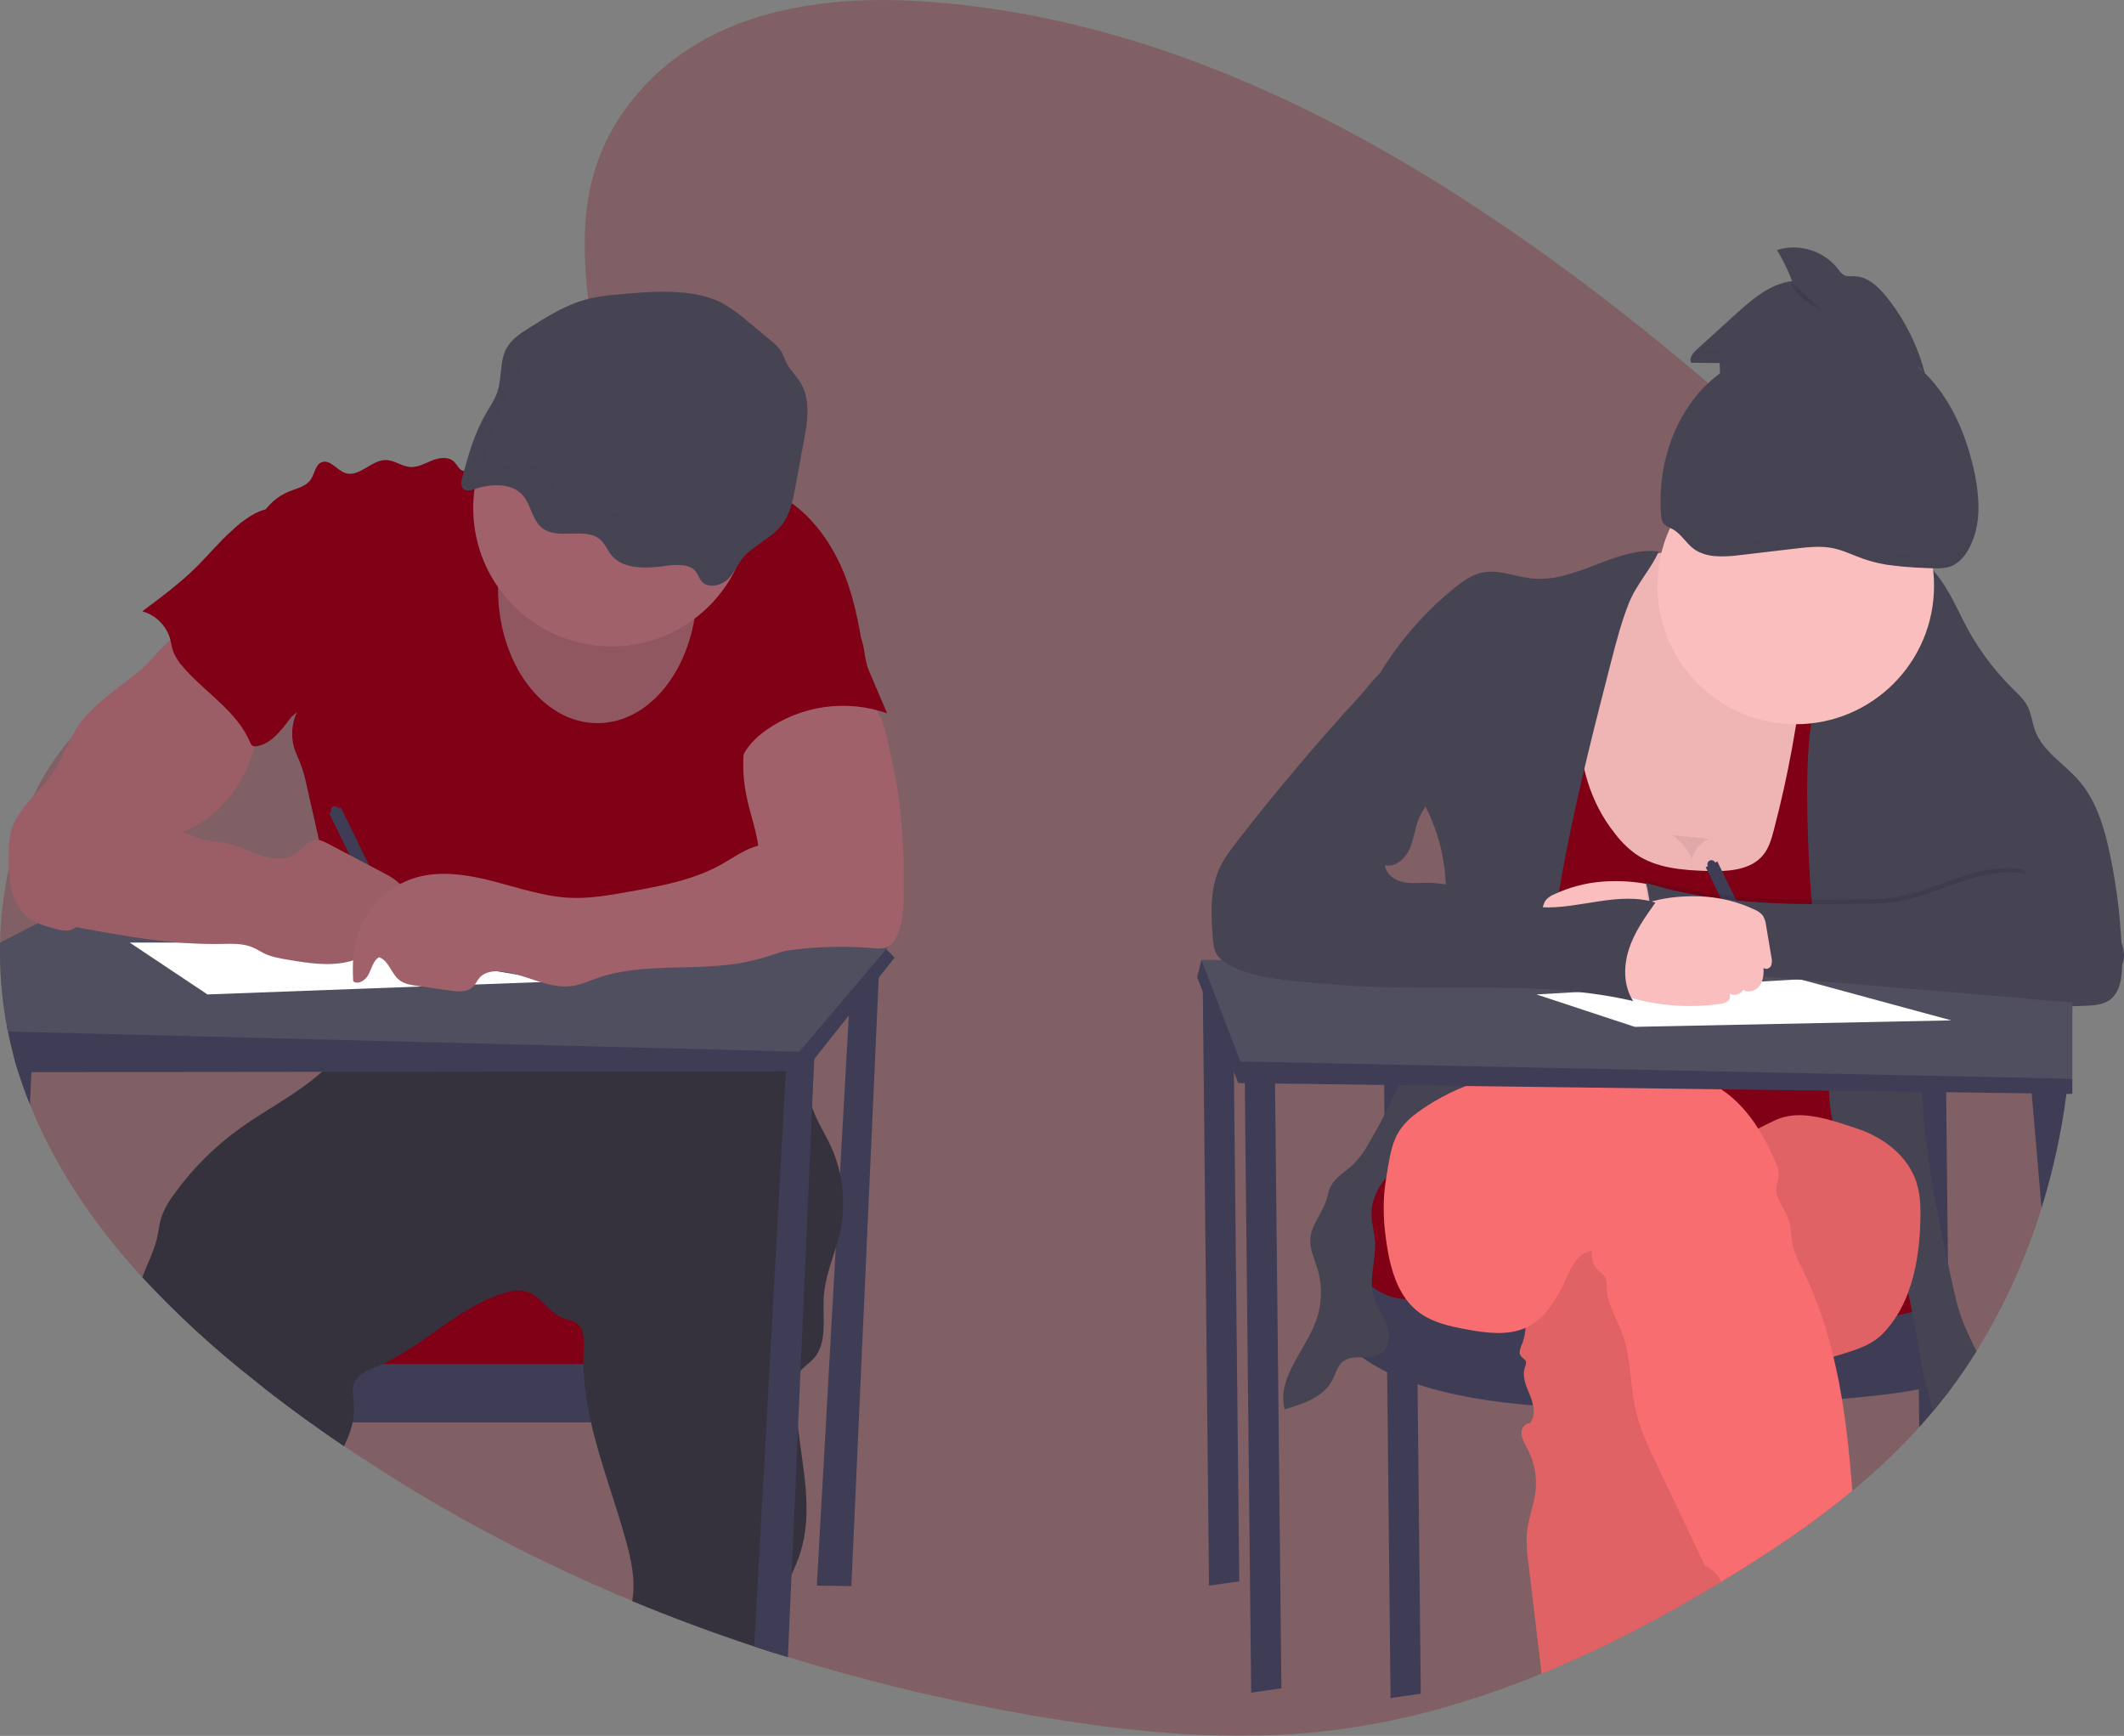 <svg width="350" height="286" viewBox="0 0 350 286" fill="none" xmlns="http://www.w3.org/2000/svg">
<rect x="0" y="0" width="350" height="286" fill="#808080" stroke="none"/>
<g clip-path="url(#clip0_84:548)">
<path opacity="0.25" d="M341.489 165.792C341.489 166.009 341.489 166.226 341.489 166.44C341.451 170.187 341.229 173.924 340.823 177.652C340.825 177.674 340.825 177.697 340.823 177.719C340.791 178.029 340.756 178.336 340.72 178.645C340.66 179.169 340.596 179.689 340.524 180.212C339.694 186.585 338.321 192.875 336.419 199.014C333.871 207.309 330.268 215.242 325.7 222.619C324.295 224.875 322.798 227.058 321.21 229.169C320.362 230.287 319.497 231.381 318.603 232.456C317.977 233.209 317.338 233.95 316.687 234.679L316.282 235.127C312.859 238.886 309.17 242.392 305.243 245.62C298.833 250.933 291.932 255.556 284.92 259.844C284.522 260.09 284.119 260.332 283.717 260.557C283.689 260.577 283.659 260.595 283.628 260.61C274.099 266.372 264.217 271.572 254.037 275.736C242.891 280.305 231.382 283.628 219.574 285.081C203.115 287.104 186.457 285.459 170.098 282.631C156.493 280.293 143.052 277.081 129.86 273.015L127.688 272.334C126.562 271.976 125.438 271.61 124.316 271.238C117.533 268.994 110.827 266.501 104.196 263.758C87.544 256.898 71.635 248.355 56.718 238.261C54.819 236.984 52.947 235.678 51.103 234.344C48.525 232.487 45.977 230.576 43.461 228.61L41.908 227.406C35.323 222.249 29.153 216.581 23.456 210.457C15.793 202.116 9.244 192.706 4.939 181.965C4.26 180.277 3.638 178.556 3.073 176.804L3.02 176.63C2.735 175.739 2.471 174.849 2.229 173.923C1.873 172.598 1.561 171.256 1.293 169.898C1.236 169.638 1.186 169.378 1.139 169.115C0.288 164.544 -0.088 159.898 0.018 155.25C0.107 151.177 0.584 147.123 1.442 143.141C2.321 139.013 3.675 135.001 5.477 131.185C7.105 127.753 9.18 124.552 11.648 121.665C13.382 119.646 15.332 117.824 17.463 116.23C21.326 113.352 25.61 111.347 30.051 109.762C32.137 109.014 34.252 108.359 36.378 107.75C37.885 107.315 39.398 106.902 40.904 106.496L45.348 105.296C48.197 104.52 51.046 103.722 53.852 102.86C61.501 100.524 68.996 97.696 75.93 93.479C77.026 92.813 78.144 92.083 79.263 91.299C80.687 90.309 82.09 89.234 83.479 88.073C84.882 86.897 86.256 85.64 87.567 84.308C87.77 84.102 87.969 83.895 88.168 83.685C89.237 82.559 90.273 81.38 91.234 80.155C91.704 79.557 92.16 78.948 92.595 78.328C93.197 77.47 93.766 76.597 94.293 75.7C96.936 71.212 98.566 66.262 98.374 61.044C98.346 60.185 98.269 59.327 98.143 58.476C97.68 55.332 97.235 52.262 96.907 49.259C95.532 36.84 96.113 25.579 105.432 14.998C117.019 1.845 135.205 -0.837 151.76 0.214C199.622 3.241 243.194 30.572 281.484 63.11C284.796 65.921 288.067 68.77 291.298 71.658C292.112 72.384 292.928 73.115 293.744 73.852C299.798 79.304 305.759 84.96 311.31 91.018C311.759 91.509 312.208 92.001 312.649 92.496C312.92 92.802 313.194 93.105 313.461 93.415C315.192 95.374 316.871 97.38 318.5 99.434C322.862 104.886 326.715 110.728 330.009 116.885C335.052 126.548 338.467 136.978 340.115 147.753C340.734 151.666 341.142 155.609 341.336 159.566C341.397 160.731 341.436 161.899 341.457 163.064C341.457 163.438 341.457 163.808 341.457 164.182C341.493 164.723 341.493 165.251 341.489 165.792Z" fill="#800016"/>
<path d="M140.293 159.819L134.596 261.248L140.293 261.322L144.923 158.395L140.293 159.819Z" fill="#3F3D56"/>
<path d="M119.284 211.208H48.778V226.523H119.284V211.208Z" fill="#800016"/>
<path d="M123.913 224.738V234.355H51.081C48.503 232.498 45.956 230.586 43.44 228.62V224.738H123.913Z" fill="#3F3D56"/>
<path d="M138.456 202.853C138.257 203.775 137.997 204.687 137.722 205.595C136.914 208.22 135.942 210.809 135.753 213.537C135.5 217.142 136.465 221.334 133.973 223.951C133.332 224.628 132.495 225.134 131.922 225.857C131.833 225.97 131.752 226.089 131.68 226.213C131.167 227.061 131.106 228.093 131.099 229.062C131.105 231.128 131.239 233.192 131.501 235.241C132.345 242.293 134.012 249.359 131.822 256.016C131.425 257.17 130.963 258.301 130.437 259.403C129.368 261.753 128.204 264.072 127.855 266.618C127.599 268.506 127.677 270.45 127.663 272.37C126.538 272.012 125.413 271.646 124.291 271.273C117.508 269.029 110.802 266.536 104.171 263.794C104.189 263.698 104.207 263.598 104.221 263.502C104.73 260.332 104.032 257.091 103.185 254C101.405 247.45 98.883 240.965 97.391 234.369C96.79 231.793 96.396 229.172 96.213 226.533C96.17 225.942 96.145 225.347 96.141 224.753C96.124 223.976 96.141 223.2 96.174 222.416C96.248 220.853 96.316 218.997 95.066 218.046C94.379 217.53 93.471 217.441 92.67 217.127C91.124 216.526 90.067 215.129 88.842 214.011C88.257 213.444 87.544 213.028 86.763 212.798C85.982 212.569 85.156 212.533 84.358 212.693C76.353 214.528 70.471 221.319 63.021 224.753C62.733 224.888 62.444 225.016 62.152 225.137C61.189 225.49 60.272 225.959 59.421 226.533C58.824 226.948 58.39 227.56 58.196 228.261C58.008 229.016 58.171 229.806 58.264 230.583C58.414 231.845 58.36 233.124 58.104 234.369C58.007 234.851 57.88 235.327 57.723 235.793C57.438 236.637 57.057 237.464 56.694 238.286C54.794 237.009 52.922 235.703 51.078 234.369C48.5 232.512 45.953 230.601 43.436 228.635L41.908 227.406C35.323 222.249 29.153 216.581 23.456 210.457C24.214 208.32 25.311 206.333 25.838 204.142C26.137 202.885 26.248 201.578 26.661 200.356C27.137 199.09 27.799 197.902 28.626 196.83C31.654 192.607 35.352 188.907 39.573 185.875C43.985 182.713 49.08 180.177 53.051 176.587C54.662 175.176 56.051 173.53 57.171 171.704C57.238 171.594 57.302 171.476 57.359 171.348C57.669 170.703 57.884 170.017 57.997 169.311C58.282 167.715 58.239 165.963 58.381 164.431C63.218 165.269 68.149 165.417 73.028 164.873C78.707 164.235 84.262 162.658 89.942 162.045C90.369 161.995 90.8 161.956 91.231 161.921C93.051 161.774 94.874 161.742 96.701 161.764C98.228 161.764 99.756 161.831 101.283 161.881L118.102 162.451C119.964 162.515 121.866 162.587 123.6 163.267C125.658 164.075 127.307 165.685 128.628 167.455C128.795 167.683 128.963 167.911 129.119 168.146C130.206 169.732 131.078 171.455 131.712 173.271C131.779 173.456 131.843 173.627 131.904 173.83C132.064 174.325 132.203 174.824 132.328 175.33C132.424 175.725 132.509 176.12 132.588 176.519C132.979 178.492 133.211 180.508 133.83 182.413C133.873 182.552 133.919 182.691 133.969 182.827C134.713 184.914 135.949 186.783 136.882 188.789C137.555 190.24 138.068 191.76 138.413 193.322C139.111 196.459 139.125 199.71 138.456 202.853Z" fill="#35323E"/>
<path d="M87.335 75.397C85.833 74.201 83.653 75.077 81.894 75.85C80.419 76.501 78.901 77.05 77.35 77.491C77.033 77.614 76.689 77.649 76.353 77.595C75.641 77.424 75.342 76.58 74.811 76.067C73.889 75.18 72.379 75.39 71.19 75.871C70.001 76.352 68.826 77.046 67.551 76.939C66.191 76.832 65.008 75.828 63.634 75.796C61.212 75.739 59.179 78.724 56.889 77.933C55.493 77.452 54.397 75.636 53.022 76.152C51.954 76.558 51.858 78.036 51.213 79.001C50.455 80.127 48.977 80.444 47.713 80.942C43.728 82.517 41.09 86.958 41.609 91.21C41.898 93.557 43.034 95.709 43.785 97.949C46.014 104.463 45.249 111.81 48.058 118.093C48.414 117.758 48.614 117.633 48.959 117.302C48.071 119.145 47.9 121.252 48.478 123.214C48.774 124.201 49.255 125.119 49.618 126.085C49.995 127.167 50.3 128.274 50.529 129.397L53.627 143.066C54.838 148.408 56.053 153.75 56.263 159.221C56.393 162.778 56.121 166.338 55.451 169.834C61.063 168.905 66.198 166.415 71.884 166.447C73.971 166.447 76.04 166.803 78.109 167.088C84.141 167.932 90.225 168.345 96.316 168.324C97.263 168.378 98.212 168.245 99.108 167.932C99.891 167.598 100.532 167.003 101.273 166.572C102.722 165.717 104.478 165.503 106.148 165.503C113.765 165.364 121.104 168.153 128.671 169.136C131.658 162.864 131.836 155.35 129.543 148.793C128.863 146.845 127.948 144.946 127.677 142.898C127.568 141.64 127.54 140.375 127.592 139.113C127.58 135.88 126.997 132.676 125.872 129.646C125.43 128.46 124.9 127.253 124.946 125.988C124.992 124.724 125.615 123.545 126.228 122.427C127.471 120.148 128.72 117.847 130.476 115.924C132.274 113.936 134.525 112.423 136.75 110.937L142.245 107.248C141.493 102.5 140.525 97.5 138.513 93.133C136.501 88.767 133.492 84.753 129.422 82.2C128.05 81.374 126.614 80.659 125.127 80.063C123.048 79.187 120.883 78.414 118.629 78.282C116.065 78.136 113.54 78.823 111.008 79.251C103.039 80.593 93.659 80.43 87.335 75.397Z" fill="#800016"/>
<path d="M147.415 157.782L144.801 161.084L139.873 167.305L134.176 174.496L132.584 176.505H129.497L53.047 176.594L5.17 176.647H3.034C2.749 175.757 2.485 174.867 2.243 173.941C1.887 172.616 1.575 171.274 1.307 169.916C1.25 169.656 1.2 169.396 1.154 169.133L18.524 157.775L25.055 157.739L45.031 157.625L56.188 157.561H58.225H59.503L66.938 157.522L123.607 157.198L126.505 157.18H127.762L131.092 157.162L143.48 157.091L145.859 156.186L146.034 156.372L147.415 157.782Z" fill="#3F3D56"/>
<path d="M146.347 156.001L146.051 156.357L144.107 158.647L140.105 163.374L131.712 173.271L57.359 171.373L1.293 169.948C1.236 169.688 1.186 169.428 1.139 169.165C0.288 164.594 -0.088 159.948 0.018 155.3L6.235 152.116L7.66 151.382L18.745 145.684L28.473 140.697L53.848 143.995L59.468 144.726L62.01 145.053L65.731 145.538L66.044 145.58L124.397 153.148L130.846 153.985L134.632 154.477L146.297 155.994L146.347 156.001Z" fill="#504F60"/>
<path d="M134.24 173.097L134.179 174.496L133.823 182.399L131.907 225.85L131.501 235.241L130.433 259.403L129.831 273.05L127.659 272.37C126.534 272.012 125.41 271.646 124.287 271.273L129.497 176.537L129.607 174.55L131.9 173.837L134.24 173.097Z" fill="#3F3D56"/>
<path d="M5.334 172.993L5.174 176.651L4.939 181.993C4.26 180.305 3.638 178.585 3.073 176.833L3.02 176.658C2.735 175.768 2.471 174.877 2.229 173.951L5.334 172.993Z" fill="#3F3D56"/>
<path d="M98.453 119.143C107.499 119.143 114.833 109.257 114.833 97.062C114.833 84.867 107.499 74.981 98.453 74.981C89.406 74.981 82.072 84.867 82.072 97.062C82.072 109.257 89.406 119.143 98.453 119.143Z" fill="#A1616A"/>
<path opacity="0.1" d="M98.453 119.143C107.499 119.143 114.833 109.257 114.833 97.062C114.833 84.867 107.499 74.981 98.453 74.981C89.406 74.981 82.072 84.867 82.072 97.062C82.072 109.257 89.406 119.143 98.453 119.143Z" fill="black"/>
<path d="M100.767 106.5C113.354 106.5 123.557 96.295 123.557 83.706C123.557 71.118 113.354 60.913 100.767 60.913C88.181 60.913 77.977 71.118 77.977 83.706C77.977 96.295 88.181 106.5 100.767 106.5Z" fill="#A1616A"/>
<path d="M101.219 48.575C99.828 48.686 98.446 48.897 97.085 49.206C93.481 50.082 90.366 52.026 87.332 53.935C85.972 54.794 84.572 55.688 83.728 56.949C82.211 59.21 82.799 62.088 81.948 64.599C81.506 65.888 80.694 67.045 80.007 68.246C78.116 71.537 77.126 75.151 76.154 78.731C75.955 79.472 75.898 80.476 76.706 80.761C77.171 80.858 77.656 80.803 78.088 80.604C80.641 79.76 83.885 79.518 85.779 81.231C87.674 82.944 87.513 85.982 89.767 87.285C92.349 88.792 96.38 86.972 98.723 88.749C99.727 89.511 100.091 90.733 100.913 91.652C102.829 93.789 106.514 93.686 109.58 93.255C111.34 93.005 113.497 92.838 114.566 94.074C115.078 94.658 115.224 95.459 115.819 95.986C116.887 96.941 118.842 96.456 119.886 95.477C120.929 94.498 121.428 93.173 122.296 92.072C123.988 89.935 126.961 88.771 128.706 86.659C130.166 84.878 130.608 82.648 131.007 80.497L132.491 72.523C133.093 69.289 133.642 65.756 131.822 62.907C131.174 61.881 130.244 60.998 129.685 59.937C129.312 59.224 129.101 58.473 128.667 57.8C128.152 57.099 127.536 56.477 126.84 55.955L123.326 53.045C122.124 51.993 120.839 51.04 119.483 50.196C114.466 47.272 106.952 48.041 101.219 48.575Z" fill="#464353"/>
<path d="M26.155 107.291C25.311 108.188 24.531 109.157 23.627 109.997C22.831 110.705 21.999 111.371 21.134 111.992C19.738 113.036 18.373 114.118 17.039 115.236C15.647 116.337 14.388 117.595 13.286 118.987C11.384 121.54 10.483 124.717 8.703 127.356C7.129 129.696 4.911 131.544 3.312 133.867C2.61 134.843 2.089 135.937 1.773 137.097C1.538 138.219 1.431 139.365 1.456 140.512C1.424 142.393 1.396 144.295 1.78 146.136C2.165 147.977 3.009 149.787 4.455 150.994C5.797 152.116 7.531 152.632 9.23 153.06C10.106 153.277 11.053 153.48 11.886 153.134C12.496 152.826 13.025 152.38 13.432 151.831L17.765 146.845C20.664 143.497 23.677 140.078 27.654 138.119C28.901 137.51 30.215 137.051 31.464 136.459C36.763 133.906 40.509 128.677 41.962 122.979C42.318 121.586 42.546 120.165 42.778 118.744L43.404 114.848C43.452 114.653 43.452 114.449 43.404 114.253C43.306 114.034 43.148 113.846 42.948 113.712C39.93 111.274 37.104 108.607 34.495 105.734C33.875 105.05 33.295 104.114 32.579 103.54C31.682 102.828 31.749 102.881 30.67 103.54C29.011 104.591 27.493 105.852 26.155 107.291Z" fill="#A1616A"/>
<path d="M55.8 133.218C55.764 133.136 55.711 133.061 55.646 132.999C55.58 132.937 55.503 132.889 55.418 132.858C55.334 132.826 55.243 132.813 55.153 132.817C55.063 132.821 54.975 132.844 54.894 132.883C54.813 132.923 54.74 132.978 54.681 133.046C54.622 133.114 54.577 133.194 54.549 133.279C54.521 133.365 54.511 133.456 54.519 133.546C54.527 133.636 54.553 133.723 54.596 133.802L54.24 133.977L64.859 155.745L66.778 154.808L56.16 133.026L55.8 133.218Z" fill="#3F3D56"/>
<path opacity="0.04" d="M26.155 107.291C25.311 108.188 24.531 109.157 23.627 109.997C22.831 110.705 21.999 111.371 21.134 111.992C19.738 113.036 18.373 114.118 17.039 115.236C15.647 116.337 14.388 117.595 13.286 118.987C11.384 121.54 10.483 124.717 8.703 127.356C7.129 129.696 4.911 131.544 3.312 133.867C2.61 134.843 2.089 135.937 1.773 137.097C1.538 138.219 1.431 139.365 1.456 140.512C1.424 142.393 1.396 144.295 1.78 146.136C2.165 147.977 3.009 149.787 4.455 150.994C5.797 152.116 7.531 152.632 9.23 153.06C10.106 153.277 11.053 153.48 11.886 153.134C12.496 152.826 13.025 152.38 13.432 151.831L17.765 146.845C20.664 143.497 23.677 140.078 27.654 138.119C28.901 137.51 30.215 137.051 31.464 136.459C36.763 133.906 40.509 128.677 41.962 122.979C42.318 121.586 42.546 120.165 42.778 118.744L43.404 114.848C43.452 114.653 43.452 114.449 43.404 114.253C43.306 114.034 43.148 113.846 42.948 113.712C39.93 111.274 37.104 108.607 34.495 105.734C33.875 105.05 33.295 104.114 32.579 103.54C31.682 102.828 31.749 102.881 30.67 103.54C29.011 104.591 27.493 105.852 26.155 107.291Z" fill="black"/>
<path d="M148.914 147.407C148.879 149.68 148.79 152.02 147.846 154.092C147.44 154.99 146.81 155.873 145.866 156.169C145.295 156.301 144.704 156.322 144.125 156.233C137.139 155.619 130.099 156.177 123.297 157.885C125.113 154.253 124.07 149.897 124.572 145.865C124.711 144.765 124.964 143.682 125.06 142.578C125.416 138.66 123.739 134.857 122.97 130.989C122.302 127.641 122.302 124.194 122.97 120.846C123.1 119.984 123.397 119.155 123.842 118.406C124.364 117.677 125.049 117.08 125.843 116.664C128.728 115.023 132.128 114.834 135.369 115.051C137.552 115.197 141.928 114.991 143.748 116.333C145.738 117.804 146.368 122.744 146.906 125.027C147.711 128.528 148.259 132.084 148.544 135.665C148.893 139.569 148.968 143.49 148.914 147.407Z" fill="#A1616A"/>
<path d="M21.358 155.293L34.178 163.84L91.865 161.703L53.763 155.293H21.358Z" fill="white"/>
<path d="M38.262 87.378C36.158 89.234 34.374 91.42 32.38 93.397C29.645 96.111 26.536 98.419 23.442 100.716C24.551 101.026 25.561 101.619 26.373 102.437C27.184 103.255 27.769 104.269 28.071 105.382C28.206 105.905 28.274 106.45 28.427 106.963C28.783 108.177 29.566 109.224 30.407 110.168C34.018 114.239 39.071 117.252 41.2 122.277C41.27 122.522 41.42 122.735 41.627 122.883C41.801 122.959 41.993 122.982 42.179 122.947C44.106 122.744 45.58 121.191 46.809 119.681C49.372 116.476 51.598 112.935 52.862 109.025C54.126 105.114 54.329 100.791 52.951 96.916C52.264 94.986 51.203 93.212 50.149 91.456C49.225 89.92 48.304 88.386 47.385 86.855C46.905 86.046 46.292 84.404 45.349 84.005C43.312 83.129 39.569 86.071 38.262 87.378Z" fill="#800016"/>
<path d="M143.146 110.396L146.176 117.519C142.877 116.366 139.351 116.015 135.89 116.495C132.429 116.975 129.131 118.272 126.27 120.279C124.543 121.515 122.959 123.068 122.179 125.041C121.794 125.114 121.396 125.077 121.032 124.934C120.667 124.791 120.35 124.548 120.117 124.233C119.661 123.593 119.397 122.837 119.355 122.053C119.074 119.318 120.11 116.636 121.136 114.079C121.613 112.882 122.104 111.66 122.952 110.688C123.799 109.716 124.924 109.075 126.05 108.469C129.64 106.484 133.399 104.822 137.284 103.505C138.922 102.974 140.639 102.985 141.558 104.516C142.622 106.343 142.312 108.452 143.146 110.396Z" fill="#800016"/>
<path d="M21.433 131.769C22.192 132.374 22.858 133.09 23.637 133.667C24.462 134.24 25.34 134.732 26.258 135.138L29.769 136.826C30.857 137.392 31.996 137.854 33.17 138.208C34.673 138.61 36.25 138.65 37.76 139.024C39.665 139.494 41.407 140.473 43.283 141.039C45.16 141.606 47.357 141.698 48.924 140.519C49.903 139.782 50.644 138.564 51.858 138.382C52.641 138.279 53.396 138.657 54.094 139.024L63.231 143.828C64.463 144.476 65.767 145.196 66.411 146.432C67.056 147.667 66.621 149.544 65.265 149.865C64.792 149.919 64.316 149.947 63.84 149.947C63.37 150.004 62.858 150.282 62.793 150.755C62.791 151.049 62.868 151.339 63.018 151.592C63.427 152.532 63.548 153.658 63.071 154.57C62.594 155.481 61.422 156.048 60.486 155.638C60.646 157.016 59.147 157.981 57.812 158.348C54.443 159.271 50.871 158.704 47.428 158.12C46.075 157.892 44.7 157.657 43.468 157.052C42.877 156.763 42.329 156.393 41.73 156.126C40.089 155.396 38.223 155.492 36.428 155.524C28.128 155.67 19.898 154.131 11.737 152.6C10.223 152.315 8.667 152.012 7.375 151.175C4.882 149.551 3.956 146.218 4.366 143.269C4.775 140.32 6.271 137.649 7.741 135.056L9.647 131.698C9.896 131.183 10.244 130.723 10.672 130.344C13.475 128.204 19.033 129.838 21.433 131.769Z" fill="#A1616A"/>
<path opacity="0.04" d="M21.433 131.769C22.192 132.374 22.858 133.09 23.637 133.667C24.462 134.24 25.34 134.732 26.258 135.138L29.769 136.826C30.857 137.392 31.996 137.854 33.17 138.208C34.673 138.61 36.25 138.65 37.76 139.024C39.665 139.494 41.407 140.473 43.283 141.039C45.16 141.606 47.357 141.698 48.924 140.519C49.903 139.782 50.644 138.564 51.858 138.382C52.641 138.279 53.396 138.657 54.094 139.024L63.231 143.828C64.463 144.476 65.767 145.196 66.411 146.432C67.056 147.667 66.621 149.544 65.265 149.865C64.792 149.919 64.316 149.947 63.84 149.947C63.37 150.004 62.858 150.282 62.793 150.755C62.791 151.049 62.868 151.339 63.018 151.592C63.427 152.532 63.548 153.658 63.071 154.57C62.594 155.481 61.422 156.048 60.486 155.638C60.646 157.016 59.147 157.981 57.812 158.348C54.443 159.271 50.871 158.704 47.428 158.12C46.075 157.892 44.7 157.657 43.468 157.052C42.877 156.763 42.329 156.393 41.73 156.126C40.089 155.396 38.223 155.492 36.428 155.524C28.128 155.67 19.898 154.131 11.737 152.6C10.223 152.315 8.667 152.012 7.375 151.175C4.882 149.551 3.956 146.218 4.366 143.269C4.775 140.32 6.271 137.649 7.741 135.056L9.647 131.698C9.896 131.183 10.244 130.723 10.672 130.344C13.475 128.204 19.033 129.838 21.433 131.769Z" fill="black"/>
<path d="M130.134 137.923C128.279 138.799 126.149 138.885 124.212 139.558C122.275 140.231 120.63 141.442 118.853 142.428C114.224 145.014 108.883 145.99 103.637 146.919C100.457 147.489 97.228 148.059 94.023 147.924C89.686 147.739 85.519 146.293 81.317 145.203C77.115 144.113 72.632 143.379 68.47 144.604C66.296 145.266 64.309 146.431 62.669 148.005C61.03 149.579 59.784 151.516 59.033 153.661C58.161 156.222 58.04 158.982 58.207 161.682C59.083 162.327 60.308 161.433 60.785 160.453C61.262 159.474 61.522 158.274 62.448 157.704C64.054 158.249 64.446 160.389 65.77 161.447C66.597 162.109 67.7 162.284 68.751 162.433L74.163 163.203C75.467 163.388 76.98 163.513 77.924 162.594C78.383 162.148 78.636 161.525 79.056 161.048C79.918 160.093 81.357 159.93 82.638 160.058C86.641 160.457 90.394 163.053 94.368 162.437C95.736 162.227 97.007 161.643 98.31 161.183C106.034 158.455 114.616 160.115 122.653 158.551C125.719 157.957 128.671 156.902 131.587 155.791C133.172 155.189 134.774 154.559 136.127 153.54C137.409 152.554 138.42 151.259 139.065 149.776C139.711 148.293 139.969 146.671 139.816 145.06C139.518 142.606 138.294 140.359 136.394 138.778C135.768 138.244 134.945 137.221 134.194 136.887C132.759 136.256 131.352 137.35 130.134 137.923Z" fill="#A1616A"/>
<g opacity="0.1">
<path opacity="0.1" d="M119.729 92.425C119.134 91.898 118.988 91.096 118.476 90.512C117.407 89.276 115.249 89.444 113.49 89.693C110.424 90.124 106.725 90.224 104.823 88.09C104 87.172 103.637 85.954 102.633 85.188C100.29 83.407 96.259 85.231 93.677 83.724C91.423 82.41 91.569 79.361 89.689 77.669C87.809 75.978 84.551 76.199 81.997 77.043C81.566 77.241 81.081 77.296 80.616 77.199C79.808 76.914 79.865 75.91 80.064 75.169C81.036 71.59 82.026 67.975 83.917 64.684C84.604 63.484 85.416 62.327 85.858 61.037C86.63 58.779 86.235 56.226 87.25 54.089C86.16 54.801 85.113 55.577 84.44 56.582C82.923 58.843 83.511 61.721 82.66 64.232C82.218 65.521 81.406 66.679 80.719 67.879C78.828 71.17 77.838 74.785 76.866 78.364C76.667 79.105 76.61 80.109 77.418 80.394C77.883 80.491 78.368 80.436 78.8 80.237C81.353 79.393 84.597 79.151 86.491 80.864C88.386 82.577 88.225 85.615 90.48 86.919C93.061 88.425 97.092 86.605 99.435 88.382C100.439 89.145 100.803 90.366 101.625 91.285C103.541 93.422 107.227 93.319 110.293 92.888C112.052 92.638 114.21 92.471 115.278 93.707C115.791 94.291 115.937 95.092 116.531 95.62C117.6 96.574 119.555 96.09 120.598 95.11C121.267 94.413 121.839 93.63 122.3 92.781C121.374 93.062 120.388 93.02 119.729 92.425Z" fill="black"/>
<path opacity="0.1" d="M126.217 88.507C125.988 88.803 125.775 89.111 125.58 89.43C126.947 88.454 128.396 87.542 129.418 86.299C129.684 85.977 129.922 85.634 130.13 85.273C128.71 86.292 127.228 87.229 126.217 88.507Z" fill="black"/>
</g>
<path d="M198.158 159.032L199.227 261.247L204.212 260.535L203.144 159.032H198.158Z" fill="#3F3D56"/>
<path d="M228.07 177.552L229.139 279.767L234.124 279.055L233.056 177.552H228.07Z" fill="#3F3D56"/>
<path d="M321.199 229.187L321.178 227.224V226.056L320.989 208.078L320.694 179.97L320.644 177.545H315.658L315.683 179.881L315.84 194.936L315.908 201.453L315.965 206.731L316.057 215.856L316.114 221.237V221.807L316.189 228.88L316.253 235.117L316.659 234.668C317.312 233.939 317.95 233.198 318.575 232.446L321.199 229.187Z" fill="#3F3D56"/>
<path d="M222.551 194.113L219.702 198.373L222.551 217.779L246.765 224.407H285.935L309.438 225.828L320.633 218.164L318.696 205.001L310.15 194.113H222.551Z" fill="#800016"/>
<path d="M219.702 198.373L218.278 210.204C218.278 210.204 210.8 233.4 270.979 231.979C331.159 230.558 320.832 225.825 320.832 225.825L320.476 212.099C320.476 212.099 322.574 218.595 291.989 217.715C261.404 216.835 232.878 213.993 232.878 213.993C232.878 213.993 222.195 215.885 219.702 198.373Z" fill="#3F3D56"/>
<path d="M269.84 92.325C266.407 93.889 263.808 96.919 262.066 100.271C260.325 103.622 259.346 107.301 258.381 110.955C257.362 114.809 256.34 118.673 255.813 122.623C254.873 129.646 255.578 137.029 258.805 143.337C262.031 149.644 267.992 154.733 274.971 155.948C277.667 156.422 280.437 156.325 283.161 156.044C288.085 155.523 292.935 154.453 297.622 152.856C302.519 151.2 307.614 148.65 309.794 143.953C311.058 141.228 311.165 138.123 311.104 135.124C310.936 126.95 309.702 118.834 307.433 110.98C306.774 108.701 306.008 106.404 304.612 104.484C303.217 102.564 301.308 101.158 299.36 99.854C291.031 94.245 280.085 87.667 269.84 92.325Z" fill="#FBBEBE"/>
<path opacity="0.05" d="M269.84 92.325C266.407 93.889 263.808 96.919 262.066 100.271C260.325 103.622 259.346 107.301 258.381 110.955C257.362 114.809 256.34 118.673 255.813 122.623C254.873 129.646 255.578 137.029 258.805 143.337C262.031 149.644 267.992 154.733 274.971 155.948C277.667 156.422 280.437 156.325 283.161 156.044C288.085 155.523 292.935 154.453 297.622 152.856C302.519 151.2 307.614 148.65 309.794 143.953C311.058 141.228 311.165 138.123 311.104 135.124C310.936 126.95 309.702 118.834 307.433 110.98C306.774 108.701 306.008 106.404 304.612 104.484C303.217 102.564 301.308 101.158 299.36 99.854C291.031 94.245 280.085 87.667 269.84 92.325Z" fill="black"/>
<path d="M265.983 137.154C266.977 138.52 268.179 139.721 269.544 140.715C272.934 143.059 277.286 143.376 281.402 143.504C284.707 143.604 288.496 143.415 290.568 140.836C291.501 139.675 291.921 138.194 292.299 136.751C294.628 127.894 296.283 118.873 297.248 109.766L306.678 109.798C310.759 127.274 310.424 145.441 310.068 163.388L309.551 189.558L303.476 188.913C289.051 187.385 274.604 185.857 260.101 185.594C251.603 185.438 243.102 185.718 234.633 186.434L247.862 147.094C249.578 141.98 251.312 136.798 251.715 131.423C252.295 123.627 250.109 115.397 253.139 108.184C253.381 107.604 253.688 107.002 254.24 106.699C254.791 106.397 255.489 106.471 256.123 106.553C257.32 106.714 260.977 106.553 261.846 107.319C263.128 108.43 262.28 108.598 261.828 110.389C261.02 113.594 260.254 116.561 260.265 119.902C260.275 125.967 262.155 132.371 265.983 137.154Z" fill="#800016"/>
<path d="M321.199 229.187C322.787 227.078 324.284 224.895 325.69 222.637C324.977 221.113 324.194 219.624 323.571 218.068C322.616 215.682 322.068 213.153 321.527 210.642C321.342 209.787 321.158 208.932 320.975 208.078C318.981 198.779 317.108 189.348 316.72 179.92C316.684 179.137 316.661 178.353 316.652 177.57C316.652 177.456 316.652 177.345 316.652 177.214C316.652 176.355 316.652 175.497 316.652 174.642C316.695 172.505 316.83 170.351 317.076 168.207C317.122 167.786 317.175 167.366 317.232 166.946C317.232 166.853 317.254 166.764 317.268 166.672L341.482 165.788L343.519 165.714C344.919 165.664 346.4 165.585 347.554 164.791C349.494 163.459 349.722 160.727 349.69 158.38C349.572 152.448 348.9 146.54 347.682 140.733C346.763 136.367 345.453 131.904 342.511 128.549C340.097 125.793 336.6 123.787 335.343 120.358C334.877 119.083 334.759 117.683 334.154 116.465C333.549 115.247 332.548 114.353 331.604 113.413C328.283 110.121 325.528 106.304 323.45 102.116C322.008 99.21 320.444 96.004 318.561 93.995C318.468 93.892 318.375 93.796 318.279 93.703C316.677 92.118 314.843 91.424 312.671 92.503C312.28 92.699 311.908 92.93 311.56 93.194C310.786 93.786 310.078 94.459 309.448 95.203C307.254 97.726 305.329 100.471 303.704 103.394C302.562 105.452 301.581 107.595 300.77 109.805C300.13 111.551 299.601 113.335 299.186 115.147C298.879 116.49 298.637 117.847 298.445 119.207C297.733 124.322 297.733 129.536 297.832 134.714C297.939 139.472 298.149 144.241 298.58 148.982C298.687 150.128 298.806 151.274 298.936 152.418C299.197 154.681 299.52 156.937 299.905 159.185C300.058 160.044 300.215 160.902 300.389 161.757C300.432 161.985 300.478 162.213 300.524 162.437L300.546 162.533C301.016 164.52 301.381 166.53 301.639 168.556C301.668 168.81 301.689 169.063 301.703 169.314C301.763 170.478 301.754 171.645 301.675 172.808C301.593 174.183 301.465 175.554 301.4 176.929C301.4 177.171 301.4 177.41 301.376 177.641C301.358 178.336 301.376 179.03 301.376 179.725C301.448 181.386 301.645 183.04 301.967 184.671C302.567 187.707 303.605 190.639 305.047 193.376C305.182 193.632 305.321 193.885 305.46 194.134C307.265 197.361 309.544 200.321 311.214 203.622C312.655 206.593 313.731 209.728 314.419 212.957C314.657 214.023 314.882 215.092 315.096 216.162C315.427 217.872 315.723 219.596 316.025 221.319C316.054 221.49 316.086 221.676 316.118 221.832C316.52 224.119 316.944 226.395 317.489 228.628C317.806 229.928 318.162 231.21 318.578 232.47L321.199 229.187Z" fill="#464353"/>
<path d="M316.442 201.115C316.442 201.435 316.421 201.756 316.406 202.08C316.343 203.643 316.199 205.201 315.975 206.749C315.68 208.862 315.164 210.938 314.434 212.943C313.95 214.261 313.334 215.527 312.596 216.722C311.942 217.782 311.175 218.77 310.31 219.667C308.173 221.889 305.097 222.598 302.12 223.535C300.75 223.931 299.426 224.472 298.171 225.148C297.946 225.273 297.726 225.408 297.512 225.55L293.787 228.019C292.626 228.784 291.441 229.579 290.643 230.715C290.512 230.908 290.393 231.109 290.287 231.317C289.783 232.362 289.414 233.468 289.19 234.607C287.253 242.678 285.312 250.755 283.984 258.947C283.895 259.488 283.81 260.033 283.717 260.578L283.685 260.749C283.669 260.708 283.65 260.669 283.628 260.631C274.099 266.394 264.217 271.594 254.037 275.757L251.825 257.237C251.595 255.732 251.518 254.207 251.597 252.686C251.807 250.289 252.783 248.017 253.047 245.627C253.296 243.287 252.854 240.926 251.775 238.835C251.355 238.023 250.828 237.225 250.732 236.317C250.636 235.409 251.159 234.579 252.071 234.486C252.783 233.696 252.84 232.617 252.63 231.548C252.518 230.99 252.351 230.445 252.132 229.92C251.526 228.432 250.761 226.811 251.28 225.291C251.418 225.015 251.479 224.707 251.459 224.4C251.462 224.381 251.462 224.362 251.459 224.343C251.337 223.944 250.864 223.77 250.618 223.431C250.155 222.801 250.618 221.943 250.903 221.216C251.18 220.435 251.341 219.618 251.38 218.791C251.419 218.331 251.448 217.868 251.498 217.412C251.567 216.796 251.678 216.184 251.829 215.582C252.694 212.17 254.774 209.191 257.679 207.205C259.065 206.272 260.607 205.592 262.02 204.712C263.468 203.736 264.851 202.665 266.158 201.507C269.294 198.895 272.555 196.433 275.94 194.12C279.58 191.634 283.35 189.344 287.235 187.261C288.066 186.812 288.897 186.375 289.728 185.95C290.632 185.475 291.543 185.025 292.459 184.6C295.393 183.201 298.723 183.724 301.967 184.657C303.327 185.045 304.669 185.508 305.966 185.929C307.231 186.34 308.449 186.887 309.598 187.56C312.471 189.248 314.847 191.741 315.833 194.889C315.835 194.91 315.835 194.93 315.833 194.95C316.46 196.923 316.499 199.039 316.442 201.115Z" fill="#F86D70"/>
<path opacity="0.1" d="M316.442 201.115C316.442 201.435 316.421 201.756 316.406 202.08C316.343 203.643 316.199 205.201 315.975 206.749C315.68 208.862 315.164 210.938 314.434 212.943C313.95 214.261 313.334 215.527 312.596 216.722C311.942 217.782 311.175 218.77 310.31 219.667C308.173 221.889 305.097 222.598 302.12 223.535C300.75 223.931 299.426 224.472 298.171 225.148C297.946 225.273 297.726 225.408 297.512 225.55L293.787 228.019C292.626 228.784 291.441 229.579 290.643 230.715C290.512 230.908 290.393 231.109 290.287 231.317C289.783 232.362 289.414 233.468 289.19 234.607C287.253 242.678 285.312 250.755 283.984 258.947C283.895 259.488 283.81 260.033 283.717 260.578L283.685 260.749C283.669 260.708 283.65 260.669 283.628 260.631C274.099 266.394 264.217 271.594 254.037 275.757L251.825 257.237C251.595 255.732 251.518 254.207 251.597 252.686C251.807 250.289 252.783 248.017 253.047 245.627C253.296 243.287 252.854 240.926 251.775 238.835C251.355 238.023 250.828 237.225 250.732 236.317C250.636 235.409 251.159 234.579 252.071 234.486C252.783 233.696 252.84 232.617 252.63 231.548C252.518 230.99 252.351 230.445 252.132 229.92C251.526 228.432 250.761 226.811 251.28 225.291C251.418 225.015 251.479 224.707 251.459 224.4C251.462 224.381 251.462 224.362 251.459 224.343C251.337 223.944 250.864 223.77 250.618 223.431C250.155 222.801 250.618 221.943 250.903 221.216C251.18 220.435 251.341 219.618 251.38 218.791C251.419 218.331 251.448 217.868 251.498 217.412C251.567 216.796 251.678 216.184 251.829 215.582C252.694 212.17 254.774 209.191 257.679 207.205C259.065 206.272 260.607 205.592 262.02 204.712C263.468 203.736 264.851 202.665 266.158 201.507C269.294 198.895 272.555 196.433 275.94 194.12C279.58 191.634 283.35 189.344 287.235 187.261C288.066 186.812 288.897 186.375 289.728 185.95C290.632 185.475 291.543 185.025 292.459 184.6C295.393 183.201 298.723 183.724 301.967 184.657C303.327 185.045 304.669 185.508 305.966 185.929C307.231 186.34 308.449 186.887 309.598 187.56C312.471 189.248 314.847 191.741 315.833 194.889C315.835 194.91 315.835 194.93 315.833 194.95C316.46 196.923 316.499 199.039 316.442 201.115Z" fill="black"/>
<path d="M282.631 142.122C282.595 142.039 282.542 141.965 282.477 141.903C282.411 141.841 282.334 141.793 282.249 141.762C282.165 141.73 282.074 141.716 281.984 141.721C281.894 141.725 281.806 141.748 281.725 141.787C281.644 141.827 281.571 141.882 281.512 141.95C281.453 142.018 281.408 142.097 281.38 142.183C281.352 142.269 281.342 142.36 281.35 142.45C281.358 142.539 281.384 142.627 281.427 142.706L281.071 142.881L291.69 164.649L293.609 163.712L282.99 141.93L282.631 142.122Z" fill="#3F3D56"/>
<path d="M295.906 119.321C308.492 119.321 318.696 109.116 318.696 96.528C318.696 83.939 308.492 73.734 295.906 73.734C283.319 73.734 273.116 83.939 273.116 96.528C273.116 109.116 283.319 119.321 295.906 119.321Z" fill="#FBBEBE"/>
<path d="M325.985 82.417C325.879 80.605 325.609 78.806 325.18 77.043C323.841 71.284 321.395 65.614 317.183 61.479C316.923 60.468 316.613 59.471 316.253 58.491C316.246 58.466 316.238 58.443 316.228 58.419C314.972 54.968 313.155 51.746 310.851 48.885C309.516 47.226 307.785 45.587 305.656 45.523C305.058 45.502 304.424 45.605 303.875 45.331C303.472 45.07 303.133 44.722 302.882 44.312C301.827 42.98 300.429 41.96 298.837 41.365C297.246 40.769 295.522 40.62 293.851 40.932L293.631 40.979C293.506 41.004 293.381 41.032 293.274 41.064C293.168 41.096 292.975 41.15 292.826 41.196C292.99 41.467 293.15 41.741 293.306 42.019C293.729 42.771 294.121 43.541 294.482 44.327C294.781 44.982 295.057 45.648 295.311 46.325C291.665 46.741 288.695 49.331 285.982 51.795L279.593 57.593C279.582 57.603 279.571 57.614 279.561 57.625L279.376 57.803C279.33 57.85 279.284 57.896 279.241 57.946C279.224 57.961 279.208 57.977 279.195 57.996C279.141 58.053 279.091 58.113 279.041 58.174C278.953 58.286 278.873 58.405 278.803 58.53C278.768 58.583 278.737 58.639 278.71 58.697C278.7 58.714 278.692 58.732 278.685 58.751C278.662 58.799 278.642 58.849 278.625 58.9C278.623 58.907 278.623 58.915 278.625 58.922C278.615 58.951 278.606 58.981 278.6 59.011C278.527 59.261 278.549 59.53 278.66 59.766L282.873 59.812H283.368C283.389 60.375 283.407 60.941 283.428 61.504C282.76 62.004 282.118 62.539 281.506 63.106C280.838 63.725 280.211 64.386 279.629 65.087C275.829 69.677 273.846 75.607 273.647 81.576C273.647 81.762 273.647 81.933 273.647 82.125C273.647 82.67 273.647 83.215 273.647 83.756C273.647 84.112 273.679 84.468 273.707 84.825C273.709 85.288 273.832 85.744 274.063 86.146C274.094 86.191 274.127 86.234 274.163 86.274C274.377 86.506 274.633 86.695 274.918 86.83L275.224 86.979C275.377 87.054 275.523 87.125 275.666 87.207C277.008 87.966 277.802 89.43 279.024 90.37C279.095 90.423 279.166 90.477 279.237 90.523L279.397 90.63L279.497 90.694L279.633 90.772C279.721 90.826 279.813 90.874 279.907 90.918L280.078 91.004H280.106C280.249 91.068 280.391 91.128 280.537 91.182L280.74 91.253L280.801 91.274C280.857 91.292 280.918 91.314 280.979 91.328C281.1 91.363 281.218 91.395 281.335 91.424L281.691 91.502C281.83 91.527 281.972 91.552 282.114 91.57L282.325 91.599L282.538 91.62C282.878 91.651 283.22 91.668 283.564 91.673C284.644 91.667 285.723 91.592 286.794 91.449L295.881 90.38C297.943 90.142 300.047 89.903 302.081 90.323C303.804 90.68 305.392 91.499 307.066 92.079C307.443 92.211 307.821 92.332 308.202 92.435C308.341 92.475 308.483 92.517 308.626 92.553L308.821 92.603L309.277 92.713C309.441 92.752 309.605 92.792 309.769 92.824C310 92.874 310.228 92.916 310.459 92.959C310.616 92.991 310.776 93.016 310.937 93.044H310.969L311.424 93.116H311.535L311.873 93.162C312.037 93.187 312.201 93.208 312.368 93.226C312.731 93.271 313.095 93.31 313.458 93.344C314.045 93.401 314.636 93.443 315.238 93.479L315.829 93.515L316.42 93.543L318.201 93.621H318.279H318.529C319.269 93.673 320.012 93.635 320.743 93.507C320.872 93.483 320.996 93.454 321.121 93.418C321.246 93.383 321.349 93.347 321.477 93.305C322.812 92.792 323.788 91.613 324.465 90.352C324.607 90.085 324.739 89.818 324.86 89.543C324.981 89.269 325.091 88.992 325.191 88.714C325.316 88.358 325.423 88.019 325.515 87.663C325.544 87.567 325.569 87.471 325.59 87.371C325.611 87.271 325.661 87.075 325.69 86.926C325.779 86.516 325.846 86.103 325.896 85.686C325.896 85.555 325.928 85.419 325.942 85.287C325.974 84.931 325.999 84.6 326.014 84.251C326.014 83.987 326.014 83.72 326.014 83.453C326.01 83.165 325.985 82.784 325.985 82.417ZM316.855 61.155C316.566 60.884 316.271 60.624 315.972 60.378C316.305 60.588 316.602 60.85 316.851 61.155H316.855Z" fill="#464353"/>
<path d="M252.167 95.274C249.486 94.943 246.826 93.767 244.18 94.344C242.524 94.701 241.1 95.73 239.775 96.788C234.846 100.739 230.654 105.532 227.394 110.945C226.841 111.754 226.453 112.664 226.251 113.623C226.08 114.734 226.382 115.863 226.742 116.928C229.178 124.126 234.387 130.138 236.759 137.357C239.252 144.95 238.386 153.248 236.549 161.027C234.271 170.629 230.57 179.837 225.567 188.343C224.888 189.608 224.037 190.773 223.039 191.805C221.743 193.052 220.001 193.942 219.232 195.573C218.876 196.286 218.773 197.098 218.52 197.86C217.808 199.997 216.084 201.827 215.917 204.082C215.792 205.802 216.608 207.43 217.103 209.068C217.937 211.882 217.849 214.89 216.85 217.651C215.044 222.602 210.323 227.103 211.694 232.193C214.752 231.313 218.142 230.17 219.585 227.331C220.094 226.327 220.347 225.13 221.205 224.397C222.918 222.94 225.834 224.258 227.654 222.919C229.028 221.9 229.078 219.813 228.466 218.21C227.853 216.608 226.799 215.197 226.329 213.548C225.51 210.574 226.82 207.43 226.578 204.356C226.464 202.931 226.026 201.567 225.994 200.15C225.934 197.397 227.458 194.807 229.484 192.938C231.51 191.068 234.014 189.829 236.478 188.607L245.793 183.977C249.172 182.303 252.876 180.262 253.983 176.658C254.403 175.308 254.407 173.869 254.428 172.459C254.745 150.908 260.144 129.792 265.51 108.918C266.343 105.684 267.191 102.436 268.43 99.331C269.669 96.225 272.094 93.732 273.33 90.847C266.162 90.007 259.613 96.207 252.167 95.274Z" fill="#464353"/>
<path d="M303.519 230.472C304.342 235.459 304.844 240.552 305.236 245.62C298.826 250.933 291.925 255.556 284.913 259.844C284.515 260.09 284.112 260.332 283.71 260.557L283.678 260.727C283.662 260.687 283.643 260.648 283.621 260.61C283.077 259.434 282.126 258.496 280.943 257.967C278.315 252.447 275.689 246.927 273.066 241.406C271.642 238.425 270.217 235.416 269.505 232.2C269.505 232.132 269.473 232.061 269.463 231.993C268.921 229.5 268.797 226.911 268.437 224.386C268.255 222.94 267.929 221.515 267.465 220.133C267.038 218.905 266.45 217.712 265.93 216.511C265.289 215.03 264.751 213.53 264.726 211.931C264.726 211.422 264.759 210.863 264.509 210.435C264.243 210.067 263.914 209.749 263.537 209.495C263.067 209.078 262.711 208.549 262.501 207.956C262.292 207.364 262.237 206.728 262.341 206.108C260.204 206.219 259.001 208.516 258.142 210.464C257.362 212.369 256.337 214.165 255.094 215.806C254.188 216.978 253.036 217.938 251.718 218.616C251.601 218.673 251.483 218.73 251.362 218.78C248.389 220.091 244.917 219.628 241.694 219.036C238.878 218.52 235.965 217.879 233.7 216.127L233.458 215.934C232.788 215.377 232.189 214.738 231.678 214.033C229.78 211.44 228.939 208.024 228.473 204.773C228.43 204.466 228.387 204.16 228.348 203.854C228.024 201.556 227.935 199.232 228.081 196.916C228.124 196.346 228.184 195.776 228.259 195.21C228.309 194.854 228.362 194.469 228.423 194.099C228.421 194.088 228.421 194.077 228.423 194.067C228.515 193.479 228.615 192.888 228.715 192.286C229.071 190.267 229.427 188.194 230.495 186.456C231.198 185.374 232.085 184.424 233.116 183.649C233.501 183.347 233.896 183.058 234.295 182.78C234.943 182.332 235.609 181.904 236.285 181.502C237.988 180.483 239.775 179.613 241.627 178.902C242.068 178.731 242.517 178.571 242.966 178.417C244.71 177.797 246.587 177.648 248.407 177.986C250.019 178.22 251.649 178.315 253.278 178.271C257.455 178.189 261.65 177.392 265.82 176.875C271.61 176.163 277.831 176.078 282.88 179.012C283.122 179.151 283.357 179.297 283.592 179.45C286.085 181.081 288.093 183.368 289.714 185.922C290.07 186.459 290.379 187.011 290.686 187.571C291.392 188.854 292.03 190.174 292.598 191.524C292.934 192.187 293.115 192.917 293.128 193.661C293.12 193.802 293.101 193.943 293.071 194.081C292.975 194.587 292.783 195.078 292.715 195.591C292.491 197.532 294.14 199.153 294.756 201.001C295.155 202.205 295.112 203.494 295.336 204.762C295.66 206.543 296.533 208.145 297.316 209.748C298.554 212.328 299.613 214.99 300.485 217.715C301.105 219.613 301.635 221.54 302.102 223.485C302.254 224.109 302.398 224.735 302.533 225.362C302.921 227.085 303.238 228.774 303.519 230.472Z" fill="#F86D70"/>
<path d="M341.486 177.73V180.223L341.026 180.216L340.514 180.209L334.788 180.138L320.679 179.952L316.719 179.903L315.694 179.888L309.751 179.814L301.375 179.703L283.606 179.472L252.772 179.073L241.644 178.93L237.179 178.873L233.07 178.82L230.509 178.784L228.084 178.752L210.105 178.521L205.12 178.457L204.034 178.442L203.329 176.622L198.205 163.406L197.268 160.991L197.98 158.142L201.185 160.279L203.158 160.524L235.637 164.563L241.733 165.322L254.66 166.932L267.322 168.506L272.286 169.122L301.66 172.776L309.868 173.798L316.663 174.642L340.82 177.648L341.486 177.73Z" fill="#3F3D56"/>
<path d="M197.98 158.142L204.39 174.881L341.486 177.73V159.566L197.98 158.142Z" fill="#504F60"/>
<path d="M205.102 176.662L206.171 278.877L211.156 278.165L210.088 176.662H205.102Z" fill="#3F3D56"/>
<path d="M341.026 180.212H340.514C339.684 186.585 338.31 192.875 336.408 199.014L334.788 180.138L334.72 179.333L340.71 178.642L340.909 178.62L341.026 180.212Z" fill="#3F3D56"/>
<path d="M321.545 168.114L269.377 169.182L253.175 163.84L296.618 161.347L321.545 168.114Z" fill="white"/>
<path d="M256.106 147.343C255.552 147.556 255.062 147.905 254.681 148.358C254.383 148.85 254.202 149.403 254.151 149.975L253.275 155.2C253.141 155.678 253.165 156.186 253.342 156.65C253.57 157.088 254.232 157.316 254.564 156.952C254.521 157.974 254.61 159.064 255.205 159.898C255.799 160.731 257.046 161.169 257.886 160.589C258.018 160.803 258.195 160.987 258.404 161.126C258.614 161.266 258.852 161.358 259.101 161.397C259.35 161.436 259.604 161.42 259.846 161.35C260.088 161.281 260.313 161.159 260.503 160.995C259.998 161.166 259.962 161.938 260.322 162.33C260.724 162.686 261.238 162.891 261.775 162.911C268.032 163.793 274.412 162.99 280.256 160.585C280.808 160.357 279.355 153.551 279.209 152.853C278.853 151.211 278.675 149.206 277.289 148.102C273.978 145.459 268.095 144.939 264.061 145.253C261.304 145.461 258.609 146.17 256.106 147.343Z" fill="#FBBEBE"/>
<path opacity="0.1" d="M309.185 148.134C296.305 148.38 283.158 148.59 270.866 144.733C272.04 149.284 271.958 154.068 270.63 158.576L330.853 163.562C333.406 163.773 343.993 164.969 346.482 164.367C348.971 163.765 325.597 156.065 326.541 153.683C329.137 147.119 337.832 143.272 331.569 143.027C323.663 142.713 317.15 147.984 309.185 148.134Z" fill="black"/>
<path d="M309.541 148.846C296.661 149.092 283.514 149.302 271.222 145.445C272.396 149.996 272.315 154.78 270.987 159.289L331.209 164.275C333.762 164.485 344.349 165.699 346.838 165.08C349.327 164.46 348.743 161.408 349.687 159.025C352.283 152.461 338.188 143.985 331.925 143.739C324.019 143.426 317.507 148.697 309.541 148.846Z" fill="#464353"/>
<path d="M289.062 149.836C289.615 150.048 290.105 150.397 290.486 150.851C290.784 151.343 290.966 151.896 291.02 152.468L291.896 157.693C292.028 158.171 292.004 158.679 291.829 159.143C291.601 159.581 290.935 159.809 290.607 159.445C290.646 160.467 290.561 161.557 289.966 162.391C289.372 163.224 288.125 163.662 287.281 163.082C287.15 163.296 286.973 163.48 286.763 163.62C286.553 163.759 286.316 163.851 286.067 163.89C285.818 163.929 285.563 163.913 285.321 163.843C285.079 163.774 284.855 163.652 284.664 163.488C285.17 163.659 285.209 164.431 284.849 164.823C284.445 165.179 283.931 165.384 283.393 165.404C277.136 166.286 270.758 165.483 264.915 163.078C264.363 162.85 265.813 156.044 265.962 155.346C266.318 153.704 266.496 151.699 267.881 150.595C271.19 147.952 277.076 147.432 281.11 147.746C283.866 147.955 286.56 148.663 289.062 149.836Z" fill="#FBBEBE"/>
<path d="M203.956 138.493C202.773 140.017 201.588 141.574 200.826 143.351C199.369 146.741 199.583 150.581 199.825 154.263C199.893 155.332 199.978 156.422 200.537 157.308C201.02 157.978 201.658 158.522 202.396 158.893C205.48 160.645 209.09 161.169 212.616 161.561C218.014 162.159 223.432 162.524 228.868 162.654C242.335 162.982 256.009 161.881 269.128 164.934C267.504 162.465 267.507 159.2 268.416 156.386C269.324 153.572 271.072 151.122 272.785 148.711C266.781 146.809 260.343 149.779 254.054 149.484C247.598 149.181 241.623 145.449 235.16 145.452C233.771 145.452 232.358 145.627 231.008 145.292C229.658 144.957 228.352 143.938 228.227 142.553C229.95 142.941 231.585 141.467 232.297 139.85C233.009 138.233 233.137 136.406 233.828 134.778C235.548 130.729 240.195 128.852 243.087 125.518C243.542 124.991 243.973 124.368 243.959 123.67C243.891 123.079 243.642 122.523 243.247 122.078C240.843 118.873 237.222 117.092 234.213 114.599C233.166 113.73 231.054 110.453 229.879 110.15C227.7 109.591 225.852 112.74 224.435 114.275C217.279 122.051 210.453 130.123 203.956 138.493Z" fill="#464353"/>
<path opacity="0.07" d="M275.559 137.588C276.461 138.258 277.264 139.053 277.941 139.95C278.279 140.4 278.519 140.915 278.647 141.463C278.775 142.011 278.788 142.58 278.685 143.133C278.575 142.101 278.805 141.061 279.34 140.172C279.876 139.283 280.688 138.593 281.652 138.208L275.559 137.588Z" fill="black"/>
<g opacity="0.1">
<path opacity="0.1" d="M295.308 44.191C294.889 43.078 294.406 41.99 293.862 40.932C293.51 41 293.163 41.089 292.822 41.2C293.433 42.215 293.984 43.265 294.471 44.344C294.745 44.273 295.023 44.223 295.308 44.191Z" fill="black"/>
<path opacity="0.1" d="M315.968 58.234C316.064 58.312 316.156 58.401 316.249 58.483C316.242 58.46 316.234 58.437 316.224 58.415C316.143 58.356 316.058 58.296 315.968 58.234Z" fill="black"/>
<path opacity="0.1" d="M282.866 59.801C283.051 59.655 283.222 59.502 283.421 59.36L283.364 57.668L279.561 57.629C278.945 58.195 278.29 59.007 278.653 59.766L282.866 59.801Z" fill="black"/>
<path opacity="0.1" d="M324.443 88.279C323.767 89.54 322.791 90.722 321.456 91.232C320.426 91.624 319.294 91.588 318.194 91.538C314.441 91.385 310.623 91.217 307.077 89.975C305.417 89.39 303.829 88.575 302.091 88.215C300.058 87.795 297.953 88.033 295.892 88.276L286.804 89.344C284.123 89.657 281.135 89.893 278.995 88.247C277.77 87.307 276.98 85.843 275.637 85.088C275.071 84.767 274.398 84.561 274.031 84.02C273.8 83.618 273.677 83.162 273.675 82.698C273.647 82.324 273.629 81.95 273.614 81.576C273.576 82.663 273.596 83.751 273.675 84.835C273.677 85.299 273.8 85.754 274.031 86.156C274.387 86.694 275.071 86.901 275.637 87.225C276.98 87.98 277.774 89.444 278.995 90.384C281.132 92.029 284.123 91.809 286.804 91.481L295.892 90.412C297.953 90.17 300.058 89.932 302.091 90.352C303.815 90.708 305.403 91.527 307.077 92.111C310.637 93.354 314.441 93.536 318.194 93.675C319.294 93.721 320.426 93.76 321.456 93.369C322.791 92.859 323.767 91.677 324.443 90.416C325.754 87.977 326.12 85.209 325.981 82.421C325.905 84.463 325.38 86.463 324.443 88.279Z" fill="black"/>
</g>
<path opacity="0.1" d="M295.204 46.481L300.19 51.111C300.19 51.111 295.917 49.331 295.204 46.481Z" fill="black"/>
</g>
<defs>
<clipPath id="clip0_84:548">
<rect width="350" height="286" fill="white"/>
</clipPath>
</defs>
</svg>
